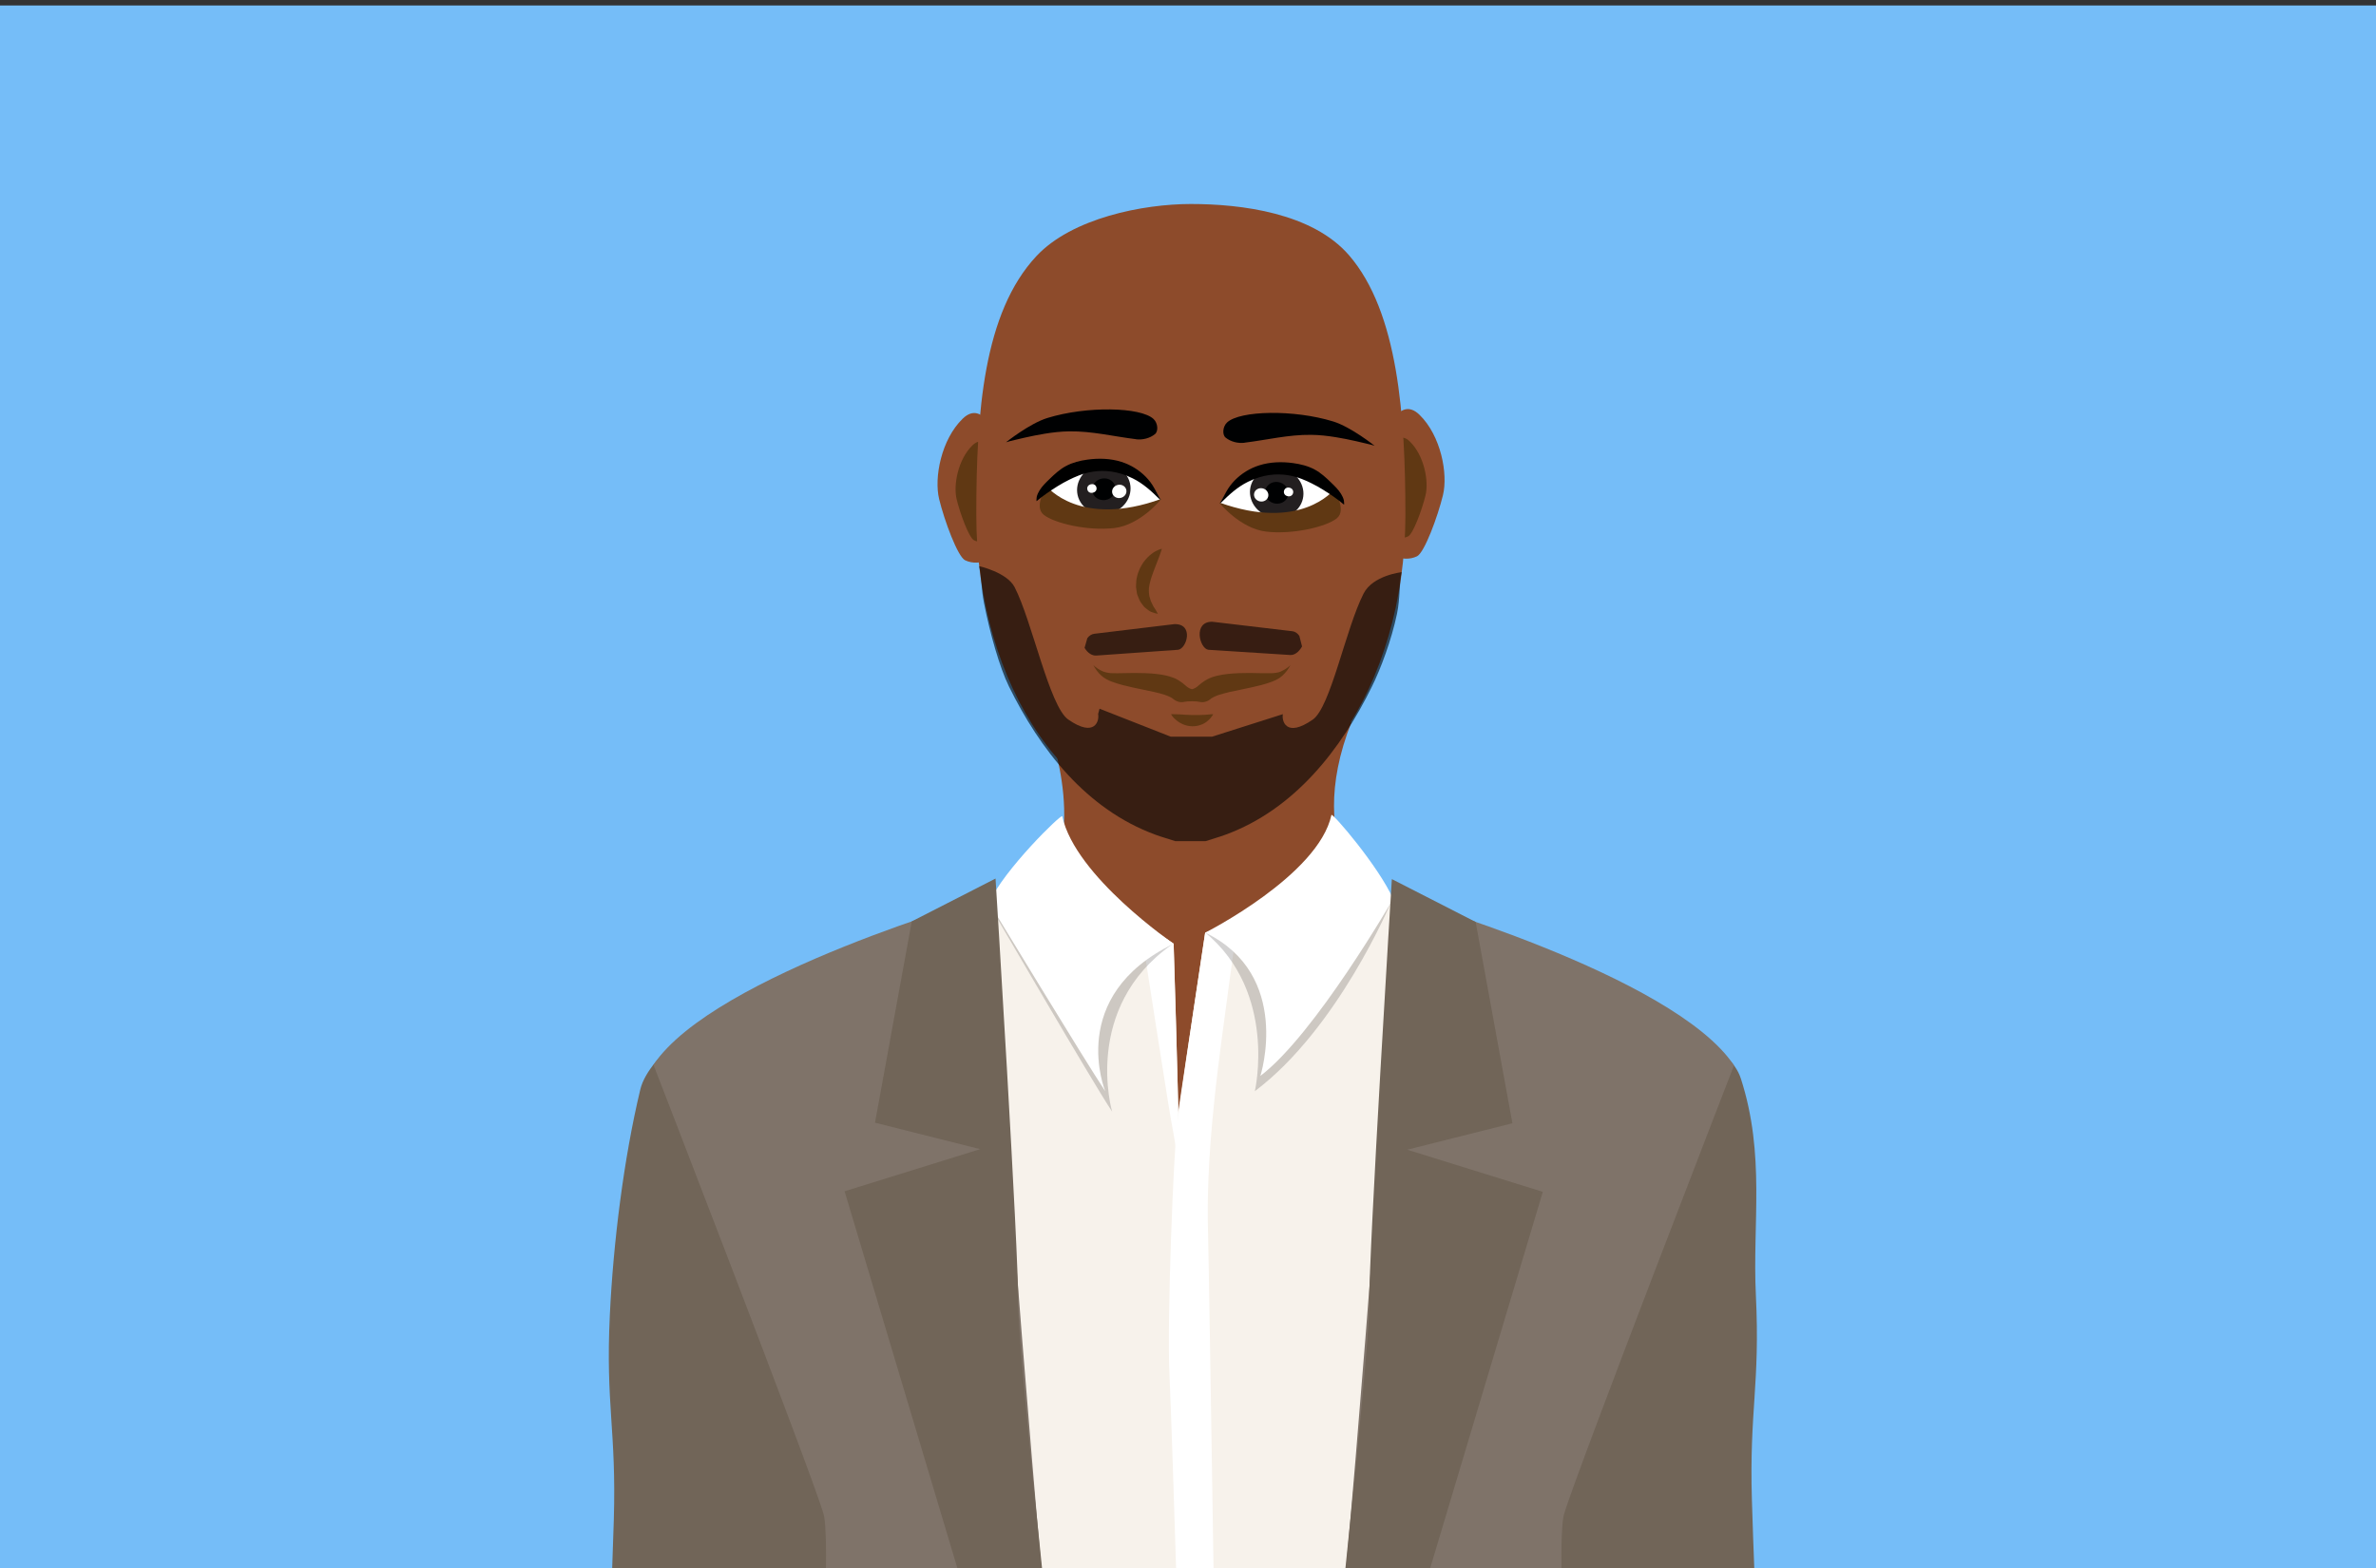 <svg xmlns="http://www.w3.org/2000/svg" id="Layer_1" viewBox="0 0 300 198"><rect x="0" y="0" width="300" height="198" fill="#333333" stroke="none"/><defs><style>.cls-1{fill:#fff;}.cls-2,.cls-3{fill:#000102;}.cls-2,.cls-4{opacity:.61;}.cls-5{fill:#7f7369;}.cls-6{fill:#716558;}.cls-7{opacity:.2;}.cls-8{fill:#75bdf8;}.cls-9{fill:#603813;}.cls-10{fill:#8d4b2b;}.cls-11{fill:#f7f2eb;}.cls-12{fill:#231f20;}</style></defs><rect class="cls-8" x="0" y=".69" width="300" height="198.4"></rect><g><path class="cls-10" d="M125.91,55.63s-1.67-5.38-4.37-2.75-3.62,7.44-2.96,10.15c.66,2.71,2.34,7.27,3.28,7.72,.94,.44,1.88,.37,3.19-.06l.87-15.06Z"></path><path class="cls-9" d="M125.71,58.09s-1.12-3.61-2.93-1.85c-1.81,1.76-2.43,4.99-1.99,6.81,.44,1.82,1.57,4.88,2.2,5.18s1.26,.25,2.14-.04l.58-10.1Z"></path></g><path class="cls-10" d="M132.43,92.04s5.61,14.71-2.24,22.05c0,0,8.83,37.1,21.4,36.09,12.58-1.01,22.41-34.98,22.41-34.98,0,0-9.84-7.7-3.35-24.03l-38.22,.87Z"></path><g><path class="cls-10" d="M174.86,55.13s1.67-5.38,4.37-2.75,3.62,7.44,2.96,10.15c-.66,2.71-2.34,7.27-3.28,7.72-.94,.44-1.88,.37-3.19-.06l-.87-15.06Z"></path><path class="cls-9" d="M175.07,57.59s1.12-3.61,2.93-1.85c1.81,1.76,2.43,4.99,1.99,6.81-.44,1.82-1.57,4.88-2.2,5.18s-1.26,.25-2.14-.04l-.58-10.1Z"></path></g><path class="cls-11" d="M107.87,199.09h86.45c.89-4.51,1.74-8.59,2.2-10.69,1.25-5.63,21.56-51.27,19.51-53.84-6.92-8.68-27.18-15.68-34.22-18.49s-10.16-4.8-10.16-4.8l-19.48,6.49-3.41,22.66c.05-.56-.58-21.26-.58-21.26-6.57-4.81-20.19-6.18-20.19-6.18,0,0-34.14,9.61-41.64,20.87,0,0,19.19,49.5,21.06,55.6,.44,1.43,.53,4.98,.45,9.63Z"></path><path class="cls-6" d="M77.5,191.96c-.07,2.29-.15,4.68-.24,7.13h27.02c.73-7.77,1.43-15.55,1.98-23.34,1.03-15.7-15.85-47.46-16.3-47.77,0,0-8.02,5.05-9.11,9.58-2.1,8.74-3.42,19.44-3.85,28.48-.55,11.41,.84,14.5,.5,25.92Z"></path><path class="cls-6" d="M196.8,199.09h24.74c-.13-3.34-.25-6.58-.34-9.65-.34-11.42,1.05-14.51,.5-25.92-.44-9.04,1.22-17.66-1.89-27.31-1.43-4.42-7.99-5.6-7.99-5.6-.45,.31-.89,.63-1.32,.95-13.14,9.88-16.94,25.96-15.91,41.66,.62,8.63,1.41,17.25,2.22,25.86Z"></path><path class="cls-1" d="M144.63,121.01s2.94,18.94,3.26,20.59c.32,1.65,.87,5.12,.87,5.12,0,0,.02-6.13,0-7.21-.02-1.09-.23-8.78-.28-10.6-.05-1.81-.29-9.73-.29-9.73,0,0-3.64-1.03-3.56,1.83Z"></path><path class="cls-1" d="M148.53,199.09h4.71c-.33-21.46-.65-41.62-.71-43.43-.3-9.42,1.21-20.44,1.69-24.18,.46-3.58,1.69-12.49,1.69-12.49l-3.74-1.23s-1.18,7.84-1.32,8.78-1.85,12.33-2.26,15.82c-.41,3.49-1.26,24.27-.93,31.22,.21,4.49,.61,17.13,.87,25.51Z"></path><path class="cls-5" d="M104.28,199.09h27.3c-3.53-39.63-6.67-85.88-6.67-85.88,0,0-34.76,9.79-42.4,21.25,0,0,19.54,50.41,21.45,56.62,.3,.96,.38,3.83,.33,8.01Z"></path><path class="cls-5" d="M197.16,199.09c-.05-4.14,.04-6.98,.33-7.94,1.91-6.21,21.45-56.62,21.45-56.62-7.64-11.46-42.4-21.25-42.4-21.25,0,0-3.14,46.19-6.67,85.81h27.29Z"></path><g class="cls-7"><path class="cls-12" d="M134.65,105.14c-.08-.36-7.63,5.5-9.45,9.6,0,0,12.72,21.88,15.22,25.63,0,0-3.84-13.05,7.53-21.08,0,0-11.66-6.53-13.3-14.15Z"></path></g><g class="cls-7"><path class="cls-12" d="M168.61,104.32c.08-.36,5.13,5.67,6.95,9.77,0,0-6.62,15.8-17.12,23.7,0,0,2.9-12.44-6.26-20.03,0,0,14.79-5.83,16.43-13.45Z"></path></g><path class="cls-1" d="M134.12,103.07c-.08-.36-7.42,6.81-9.23,10.92,0,0,12.15,20.05,14.66,23.8,0,0-4.97-12.03,8.64-18.62,0,0-12.42-8.48-14.07-16.1Z"></path><path class="cls-1" d="M168.11,102.91c.08-.36,5.97,6.49,7.79,10.6,0,0-9.84,17.1-16.76,22.35,0,0,4.08-12.74-6.96-18.09,0,0,14.29-7.23,15.93-14.86Z"></path><path class="cls-6" d="M121.21,199.09h10.47c-1.73-16.63-3.15-31.35-3.12-34.4,.08-6.55-2.86-53.75-2.86-53.75l-10.58,5.41-4.64,25.42,13.28,3.34-17.12,5.32,14.56,48.66Z"></path><path class="cls-6" d="M169.78,199.09h10.48l14.54-48.59-17.12-5.32,13.28-3.34-4.64-25.42-10.58-5.41s-2.93,47.21-2.86,53.75c.04,3.04-1.39,17.73-3.11,34.33Z"></path><path class="cls-10" d="M177.45,65.03c0,21.69-12.13,39.27-27.09,39.27s-27.09-17.58-27.09-39.27c0-12.97,.91-25.54,7.59-32.69,4.5-4.81,13.48-6.58,19.5-6.58,6.38,0,15.34,1.12,19.97,6.47,6.22,7.2,7.12,20.37,7.12,32.8Z"></path><g class="cls-4"><path class="cls-3" d="M138.83,89.49l8.98,3.53h5.24l8.93-2.84c-.17,.79,.35,3.07,3.77,.69,2.26-1.56,4.15-11.47,6.42-15.92,1.18-2.31,4.81-2.7,4.81-2.7-.33,1.41-.18,3.29-.59,5.25-.7,3.34-2.06,6.96-3.16,9.18-3.9,7.94-9.76,15.51-18.49,18.72-.83,.31-1.69,.54-2.53,.82h-3.8c-.84-.28-1.7-.51-2.53-.82-8.73-3.2-14.59-10.78-18.49-18.72-1.19-2.43-2.41-6.76-3.15-10.55-.34-1.73-.34-3.44-.61-4.64,0,0,3.5,.78,4.47,2.64,2.2,4.24,4.4,15.08,6.78,16.73,3.42,2.37,3.94,.09,3.77-.69"></path><path class="cls-3" d="M136.94,81.81c.39,.65,.95,1.01,1.49,.97l10.33-.73c1.1-.16,2-3.28-.46-3.24l-10.13,1.22c-.33,.04-.64,.23-.88,.55"></path></g><path class="cls-9" d="M147.86,90.18s.38,0,.89,.02c.26,.01,.55,.02,.85,.05,.3,.01,.62,.04,.94,.04,.32,.01,.63,.01,.93,0,.15,0,.29-.01,.43-.02,.14,0,.28,0,.4-.02,.12-.02,.24-.02,.35-.03,.1-.02,.2-.03,.28-.03,.16-.01,.26,0,.26,0,0,0-.06,.1-.17,.26-.11,.16-.29,.38-.53,.57-.12,.11-.25,.21-.4,.29-.15,.09-.31,.17-.48,.22-.34,.13-.71,.19-1.09,.18-.75-.01-1.46-.33-1.94-.72-.48-.36-.72-.79-.72-.79Z"></path><path class="cls-9" d="M161.77,84.78c-.21,.09-.42,.15-.62,.17-.23,.05-.45,.05-.65,.06-.88,.02-1.79-.02-2.7-.03-.91,0-1.83,.02-2.76,.12-.47,.06-.94,.12-1.42,.24-.25,.08-.48,.12-.74,.24-.25,.08-.52,.24-.79,.4l-.09,.07s-.03,.02-.05,.03c-.03,.01-.05,.04-.08,.06-.06,.04-.11,.08-.17,.12-.11,.08-.22,.17-.33,.27-.11,.09-.24,.22-.4,.31-.08,.05-.18,.1-.29,.14-.05,.02-.11,.04-.17,.05-.05-.02-.12-.03-.17-.05-.11-.03-.2-.09-.29-.14-.17-.09-.29-.22-.4-.31-.11-.1-.22-.19-.33-.27-.05-.05-.11-.08-.17-.12-.03-.02-.05-.04-.08-.06-.02-.01-.06-.04-.05-.03l-.09-.07c-.27-.17-.54-.32-.79-.4-.26-.11-.5-.16-.74-.24-.48-.12-.96-.19-1.42-.24-.93-.1-1.85-.12-2.76-.12-.91,0-1.81,.05-2.7,.03-.21,0-.42-.01-.65-.06-.2-.03-.41-.09-.62-.17-.41-.18-.83-.44-1.2-.79,.27,.51,.61,.97,1.01,1.32,.2,.18,.41,.34,.65,.46,.2,.12,.44,.22,.68,.31,.91,.34,1.82,.55,2.72,.75l2.66,.56c.43,.09,.86,.21,1.26,.34,.19,.07,.4,.13,.57,.22,.19,.07,.32,.17,.46,.25l.13,.11c.06,.05,.12,.08,.18,.12,.12,.07,.25,.13,.38,.17,.26,.08,.55,.09,.83,.02,.37-.09,1.47-.09,1.83,0,.28,.07,.56,.07,.83-.02,.13-.04,.26-.09,.38-.17,.06-.03,.12-.07,.18-.12l.13-.11c.14-.08,.28-.18,.46-.25,.17-.09,.38-.15,.57-.22,.41-.12,.83-.24,1.26-.34l2.66-.56c.9-.2,1.8-.4,2.72-.75,.24-.1,.47-.19,.68-.31,.24-.12,.45-.29,.65-.46,.4-.36,.74-.82,1.01-1.32-.38,.36-.79,.61-1.2,.79Z"></path><path class="cls-9" d="M146.7,69.3s-.19,.65-.52,1.47c-.15,.4-.33,.86-.52,1.35-.08,.24-.17,.48-.26,.73-.07,.25-.16,.48-.2,.72-.08,.24-.08,.46-.13,.69,0,.22-.03,.43,0,.63,.04,.2,.03,.42,.12,.61,.06,.2,.11,.42,.22,.61,.1,.18,.17,.4,.28,.55,.11,.15,.19,.3,.27,.43,.15,.25,.24,.42,.24,.42,0,0-.14-.02-.4-.09-.13-.04-.29-.09-.47-.16-.18-.07-.37-.23-.58-.39-.1-.09-.22-.16-.32-.28-.1-.12-.2-.26-.3-.4-.22-.27-.36-.64-.5-1.02-.09-.19-.1-.39-.13-.6-.02-.2-.08-.42-.06-.62,0-.4,.04-.81,.13-1.15,.08-.37,.21-.68,.34-.99,.14-.3,.3-.56,.46-.8,.34-.46,.7-.83,1.05-1.08,.68-.53,1.27-.63,1.27-.63Z"></path><g><g><path class="cls-1" d="M146.51,63.12s-4.7-10.39-15.05-1.1c-.34,.3,1.75,1.62,2.01,1.76,1.27,.7,2.67,1,4.14,1.14,2.18,.21,4.34-.29,6.41-.95,.21-.07,2.48-.86,2.49-.85Z"></path><path class="cls-12" d="M140.39,64.75c-1.78,.58-3.67-.28-4.24-1.92-.56-1.64,.42-3.44,2.2-4.02s3.67,.28,4.24,1.92c.56,1.64-.42,3.44-2.2,4.02Z"></path><path class="cls-3" d="M139.55,63.14c-.81,.11-1.54-.4-1.64-1.15s.48-1.45,1.29-1.57,1.54,.4,1.64,1.15-.48,1.45-1.29,1.57Z"></path><ellipse class="cls-1" cx="137.87" cy="61.68" rx=".59" ry=".55" transform="translate(-10.07 31.23) rotate(-12.47)"></ellipse><ellipse class="cls-1" cx="141.32" cy="62.04" rx=".91" ry=".84" transform="translate(-10.06 31.99) rotate(-12.47)"></ellipse><path class="cls-9" d="M132.16,61.41s4.19,5.32,14.49,1.58c0,0-2.62,3.3-5.96,3.69-3.34,.39-7.56-.6-8.9-1.67s.37-3.6,.37-3.6Z"></path><path d="M146.51,63.07s-.09-.02-.12-.05c-1.02-1.01-2.05-1.96-3.38-2.62-3.83-1.89-6.78-.42-8.01,.18-1.02,.5-1.96,1.11-2.88,1.75-.43,.3-.83,.61-1.22,.94-.08,.07,0-.48,0-.53,.07-.29,.2-.56,.36-.82,.33-.53,.8-.99,1.26-1.43,.63-.61,1.28-1.22,2.07-1.64,.83-.45,1.77-.68,2.71-.81,1.44-.2,2.92-.15,4.28,.28,1.18,.37,2.24,1.03,3.08,1.88,.43,.44,.8,.93,1.09,1.46,.07,.13,.77,1.39,.77,1.39Z"></path></g><path class="cls-3" d="M143.43,55.47c.85,.1,1.77-.13,2.41-.66,.43-.36,.37-1.38-.2-1.91-1.64-1.51-8.42-1.65-13.39-.12-2.25,.69-5.23,3.07-5.23,3.07,.24-.08,.38-.11,.52-.15,.21-.05,.41-.1,.62-.15,.41-.1,.83-.19,1.24-.29,.83-.19,1.66-.35,2.5-.49,1.04-.17,2.08-.29,3.12-.3,2.89-.04,5.62,.65,8.42,.99Z"></path></g><g><g><path class="cls-1" d="M154.07,63.57s4.7-10.39,15.05-1.1c.34,.3-1.75,1.62-2.01,1.76-1.27,.7-2.67,1-4.14,1.14-2.18,.21-4.34-.29-6.41-.95-.21-.07-2.48-.86-2.49-.85Z"></path><path class="cls-12" d="M160.18,65.2c1.78,.58,3.67-.28,4.24-1.92,.56-1.64-.42-3.44-2.2-4.02s-3.67,.28-4.24,1.92c-.56,1.64,.42,3.44,2.2,4.02Z"></path><path class="cls-3" d="M161.03,63.59c.81,.11,1.54-.4,1.64-1.15s-.48-1.45-1.29-1.57-1.54,.4-1.64,1.15,.48,1.45,1.29,1.57Z"></path><ellipse class="cls-1" cx="162.7" cy="62.12" rx=".55" ry=".59" transform="translate(66.91 207.57) rotate(-77.53)"></ellipse><ellipse class="cls-1" cx="159.25" cy="62.49" rx=".84" ry=".91" transform="translate(63.84 204.49) rotate(-77.53)"></ellipse><path class="cls-9" d="M168.41,61.86s-4.19,5.32-14.49,1.58c0,0,2.62,3.3,5.96,3.69,3.34,.39,7.56-.6,8.9-1.67s-.37-3.6-.37-3.6Z"></path><path d="M154.07,63.51s.09-.02,.12-.05c1.02-1.01,2.05-1.96,3.38-2.62,3.83-1.89,6.78-.42,8.01,.18,1.02,.5,1.96,1.11,2.88,1.75,.43,.3,.83,.61,1.22,.94,.08,.07,0-.48,0-.53-.07-.29-.2-.56-.36-.82-.33-.53-.8-.99-1.26-1.43-.63-.61-1.28-1.22-2.07-1.64-.83-.45-1.77-.68-2.71-.81-1.44-.2-2.92-.15-4.28,.28-1.18,.37-2.24,1.03-3.08,1.88-.43,.44-.8,.93-1.09,1.46-.07,.13-.77,1.39-.77,1.39Z"></path></g><path class="cls-3" d="M157.15,55.91c-.85,.1-1.77-.13-2.41-.66-.43-.36-.37-1.38,.2-1.91,1.64-1.51,8.42-1.65,13.39-.12,2.25,.69,5.23,3.07,5.23,3.07-.24-.08-.38-.11-.52-.15-.21-.05-.41-.1-.62-.15-.41-.1-.83-.19-1.24-.29-.83-.19-1.66-.35-2.5-.49-1.04-.17-2.08-.29-3.12-.3-2.89-.04-5.62,.65-8.42,.99Z"></path></g><path class="cls-2" d="M164.4,81.63c-.4,.71-.96,1.12-1.5,1.08l-10.34-.66c-1.1-.16-1.96-3.56,.5-3.54l10.13,1.2c.33,.04,.64,.25,.87,.59"></path></svg>